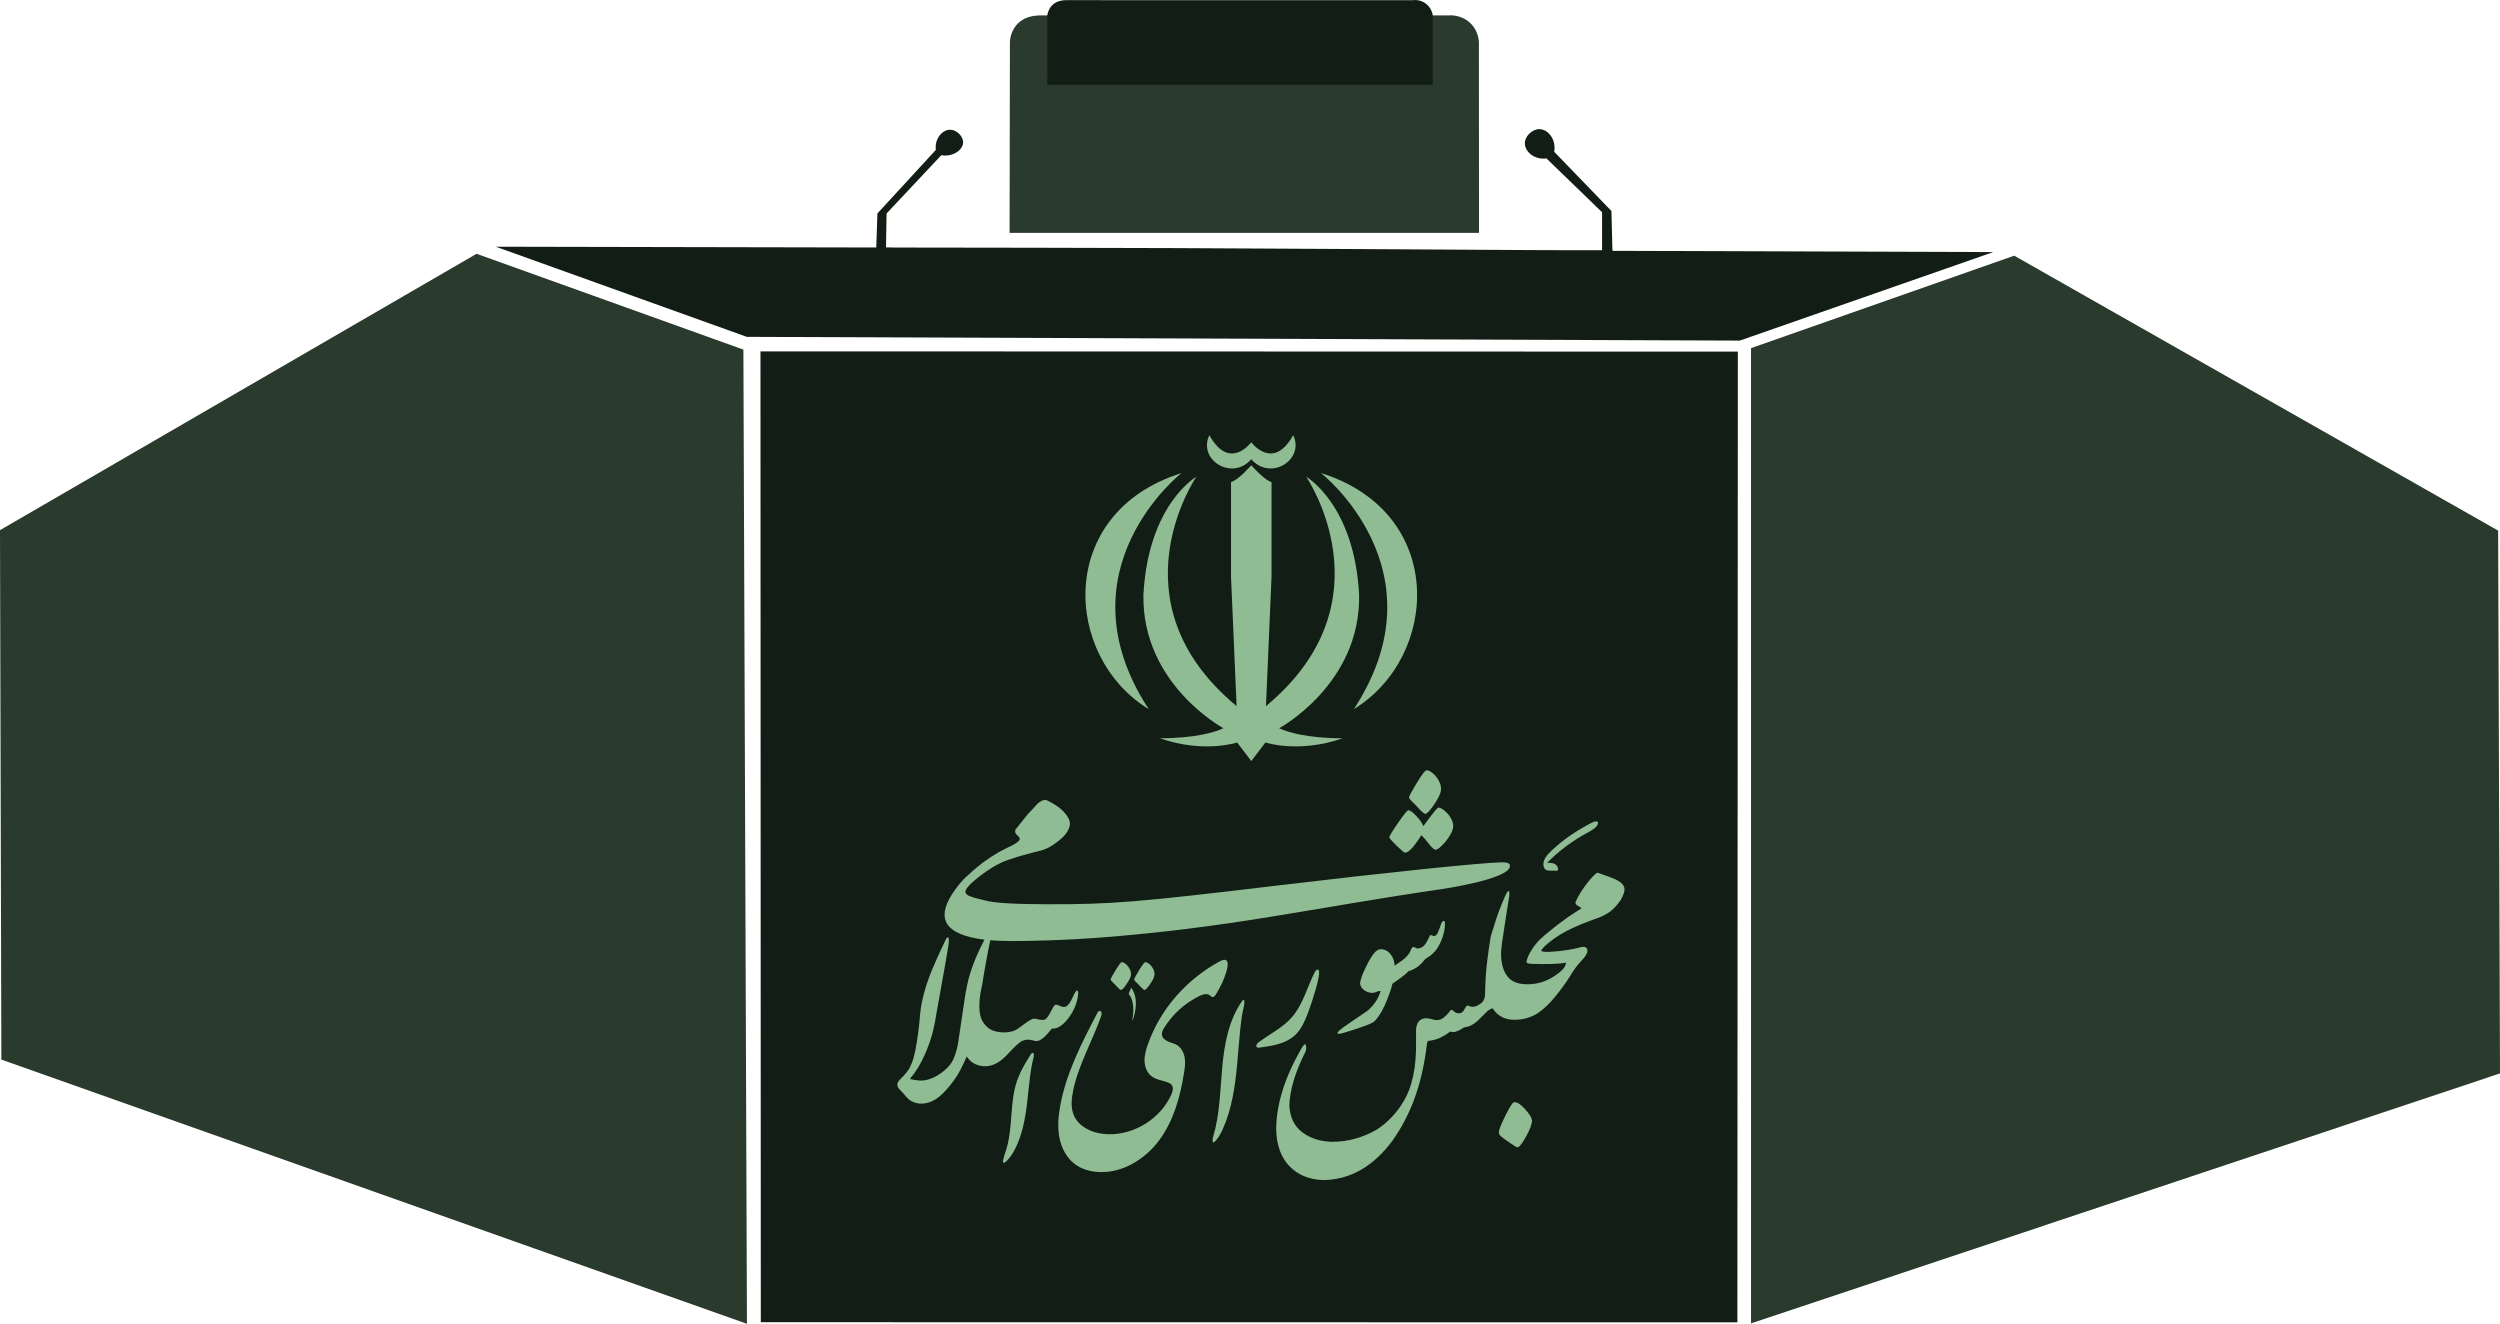 <?xml version="1.0" encoding="UTF-8"?>
<svg id="Layer_2" data-name="Layer 2" xmlns="http://www.w3.org/2000/svg" viewBox="0 0 2204.01 1167.06">
  <defs>
    <style>
      .cls-1 {
        fill: #8fbc92;
      }

      .cls-2 {
        fill: #2a3a2c;
      }

      .cls-3 {
        fill: #121d16;
      }
    </style>
  </defs>
  <g id="Layer_1-2" data-name="Layer 1">
    <g>
      <path class="cls-3" d="m1531.68,1165.79c-286.98-.04-573.97-.08-860.95-.12-.1-285.3-.2-570.6-.3-855.9,287.22.07,574.43.15,861.65.22-.13,285.27-.27,570.53-.4,855.8Z"/>
      <path class="cls-2" d="m2204.01,946.31c-220.09,73.46-440.19,146.93-660.28,220.39,0-.27,0-.53,0-.8,0-286.32-.01-572.64-.02-858.97,77.34-27.17,154.68-54.35,232.02-81.52,142.22,80.79,284.43,161.59,426.65,242.38.54,159.51,1.09,319.01,1.63,478.52Z"/>
      <path class="cls-2" d="m1.2,934.13c-.4-155.58-.8-311.16-1.2-466.74,140.04-81.22,280.08-162.44,420.13-243.65,78.42,28.16,156.83,56.32,235.25,84.48,1.04,286.28,2.09,572.57,3.13,858.85C439.4,1089.42,220.3,1011.77,1.2,934.13Z"/>
      <path class="cls-3" d="m1421.54,221.13c111.9.37,223.8.74,335.7,1.11-74.48,26.01-148.96,52.02-223.44,78.03-291.81-1.1-583.62-2.2-875.42-3.3-73.76-26.49-147.51-52.98-221.27-79.47,111.8.23,223.6.46,335.4.69.34-10.01.68-20.01,1.02-30.02,17.16-18.67,34.33-37.33,51.49-56-1.19-10.3,6.03-17.95,12.76-17.81,5.78.12,11.51,5.98,11.31,11.33-.23,6.14-8.31,12.82-19.3,11.18-16.06,17.12-32.12,34.23-48.18,51.35-.18,9.95-.35,19.9-.53,29.85,2.63.06,5.02.15,7.41.16,82.31.16,164.62.15,246.92.5,108.98.46,217.96,1.22,326.94,1.82,16.55.09,33.11.01,50.04.01v-33.42c-16.34-15.83-32.69-31.65-49.03-47.48-10.89,1.48-19.16-6.2-19.06-13.43.09-6.37,6.69-12.54,13.01-12.38,7.33.19,14.8,8.9,12.88,19.96,16.81,17.4,33.63,34.81,50.44,52.21.3,11.7.6,23.4.9,35.09Z"/>
      <path class="cls-2" d="m1276.8,13.56c1.42-.13,11.78-.87,19.83,7.2,7.95,7.97,7.29,18.16,7.18,19.61.03,54.97.06,109.94.1,164.91h-413.85c.09-55.85.19-111.71.28-167.56,0-4.68,1.69-11.73,7.07-17.08,5.97-5.93,14.26-6.94,19.07-7.07h360.32Z"/>
      <path class="cls-3" d="m1263.12,13.35v61.38h-339.72c-.05-20.39-.09-40.78-.14-61.16.51-2.79,1.7-6.58,4.8-9.4,4.48-4.09,10.65-4.04,12.79-4.03,11.43.05,134.71-.05,304.09.06,1.17-.19,6.37-.89,11.38,2.48,5.58,3.75,6.64,9.67,6.8,10.68Z"/>
    </g>
    <g id="majles">
      <path class="cls-1" d="m1423.8,775.05c-1.55-.77-6.61-2.64-15.19-5.59-.84-.49-3.62,2.11-8.33,7.8-4.85,5.98-8.65,12.02-11.39,18.14,0,1.41.74,2.46,2.21,3.16,1.9,1.2,2.99,1.9,3.27,2.11l-11.39,7.38c-1.76,1.2-5.06,3.62-9.91,7.28-4.99,3.94-8.79,7-11.39,9.17h0c-.09.19-.14.37-.22.56-.03-.04-.06-.1-.1-.14-4.08,3.23-7.59,7.14-10.55,11.71-2.88,4.5-4.53,8.09-4.96,10.76-.28,1.05.25,1.72,1.58,2,1.27.35,5.31.53,12.13.53s11.28-.11,13.18-.32c2.88-.14,5.48-.46,7.8-.95,0,4.08-4.53,8.72-13.6,13.92-6.26,3.44-13.08,5.17-20.46,5.17-8.44,0-14.34-2.43-17.72-7.28-3.1-3.99-4.87-9.62-5.34-16.85l-.04-3.83c.07-3.66,1.37-13.36,3.9-29.11.98-5.77,2.11-12.87,3.37-21.3.07-2.04,0-3.2-.21-3.48-.42-.42-.88-.39-1.37.11-1.41,2.11-3.37,6.43-5.91,12.97-2.39,5.84-5.34,14.59-8.86,26.26-1.34,7.94-2.46,15.82-3.37,23.62-.91,7.8-1.48,16.98-1.69,27.52,0,4.5-1.93,7.7-5.8,9.6,0,0,0,0,0,.01-.98.7-2.35,1.23-4.11,1.58-1.9.07-3.55-.25-4.96-.95-.7-.63-1.76.35-3.16,2.95-1.34,2.53-2.92,3.8-4.75,3.8s-3.45-.56-4.64-1.69c-1.12-1.2-2.04-1.62-2.74-1.27-3.37,4.43-6.22,7.14-8.54,8.12-2.32.91-4.68,1.02-7.07.32-2.39-.77-4.36-1.16-5.91-1.16-5.69.07-8.75,3.45-9.17,10.12v9.91c.49,23.13-3.41,41.27-11.71,54.42-5.69,9.42-13.25,17.3-22.67,23.62-12.66,7.24-25.84,10.86-39.55,10.86-10.34-.21-19.05-2.95-26.15-8.23-7.1-5.27-10.97-13.08-11.6-23.41.21-13.5,4.99-29.53,14.34-48.09.63-1.9.7-3.73.21-5.48-.56-1.9-2.21-.32-4.96,4.75-14.2,25.17-21.27,48.51-21.2,70.02.42,13.64,4.29,24.26,11.6,31.85,7.24,7.66,17.08,11.78,29.53,12.34,23.97-.21,44.5-11.88,61.59-35.01,7.24-10.33,13.18-21.41,17.82-33.22,6.05-15.4,10.16-32.69,12.34-51.89.42-1.69.74-2.53.95-2.53,4.22-.49,7.84-1.44,10.86-2.85,3.02-1.48,5.94-3.3,8.75-5.48,2.53,1.34,6.61.11,12.23-3.69,4.22-.28,8.44-2.43,12.66-6.43h0s0-.01,0-.02l7.38-7.38c2.22-1.87,3.96-2.82,5.22-2.84.09.14.17.29.26.43,4.29,6.4,10.55,9.6,18.77,9.6,7.38,0,14.1-1.83,20.14-5.48,5.55-3.59,11.14-8.93,16.77-16.03,4.92-6.12,9.03-11.85,12.34-17.19,2.81-4.78,5.8-8.89,8.96-12.34,4.15-4.22,6.22-7.45,6.22-9.7,0-2.39-1.26-3.59-3.8-3.59-.77,0-2.74.42-5.91,1.27-.84.28-3.37.77-7.59,1.48-4.22.7-9,1.23-14.34,1.58-5.27.35-8.29.11-9.07-.74.14-.63.46-1.23.95-1.79.49-.56,1.02-1.16,1.58-1.79.1-.2.18-.36.28-.55.01.04.02.08.04.12,5.77-5.27,12.3-9.81,19.62-13.6,7.38-3.87,16.8-7.77,28.26-11.71,4.43-1.69,8.3-3.9,11.6-6.64,2.95-2.6,5.59-5.69,7.91-9.28,2.11-3.73,3.16-6.75,3.16-9.07,0-3.37-2.81-6.36-8.44-8.96Z"/>
      <path class="cls-1" d="m1336.15,971.74c-.68-.09-1.3-.01-1.87.23-1.12.56-3.55,4.53-7.28,11.92-3.73,7.38-5.59,12.23-5.59,14.55,0,1.2.74,2.42,2.21,3.69,1.76,1.41,4.39,3.31,7.91,5.7,3.52,2.46,5.59,3.69,6.22,3.69,1.55,0,4.08-3.16,7.59-9.49,3.52-6.26,5.27-11.04,5.27-14.34-.28-2.53-2.53-6.05-6.75-10.55-3.11-3.32-5.69-5.12-7.73-5.4Z"/>
      <path class="cls-1" d="m1262.12,718.53c-2.34,3.17-4.79,6.43-7.35,9.78-.92-2.71-2.96-5.66-6.1-8.87-3.07-3.27-5.41-4.98-7-5.15-1.01.03-4.04,3.73-9.09,11.1-5.05,7.31-7.63,11.56-7.76,12.75-.07.66,2.02,3.09,6.27,7.28,4.26,4.13,6.72,6.22,7.38,6.29,3.11.32,7.97-4.79,14.56-15.35,2.02,1.82,4.5,4.65,7.45,8.51,2.13,2.7,3.82,4.11,5.08,4.25,1.59.17,4.51-2.17,8.77-7.02,4.15-5.12,6.42-9.51,6.79-13.15.33-3.18-1.09-6.84-4.28-10.99-3.36-3.76-6.23-5.77-8.61-6.02-.66-.07-2.7,2.13-6.11,6.59Z"/>
      <path class="cls-1" d="m1244.33,706.13c1.53,1.36,3.68,3.56,6.44,6.6,2.83,3.04,4.71,4.61,5.64,4.71,1.46.15,4.04-2.49,7.76-7.93,3.78-5.43,5.84-9.77,6.18-13.01.37-3.51-.94-7.33-3.93-11.46-3.03-3.73-5.93-5.74-8.71-6.03h0c-1.21,0-4.07,3.69-8.58,11.06-4.45,7.37-6.73,11.55-6.83,12.54-.1.99.58,2.17,2.04,3.53Z"/>
      <path class="cls-1" d="m1205.01,891.49c-2.23,1.6-7.26,5.03-15.1,10.29-7.78,5.2-11.32,8.26-10.64,9.18,0,.34.34.51,1.03.51,1.09,0,4.6-.94,10.55-2.83,6.01-1.94,10.47-3.46,13.38-4.55s5.09-2.09,6.52-3c1.49-.97,3.52-3.43,6.09-7.38,2.57-3.95,5.35-10.07,8.32-18.36h0c.69-1.89,1.32-3.92,1.89-6.09.18-.72.35-1.37.5-2,1.35-.86,3.32-2.25,5.93-4.18,3.66-2.57,6.43-4.89,8.32-6.95,2.4-.57,4.83-1.69,7.29-3.35,2.52-1.72,4.8-3.95,6.86-6.69.17-.34,1.26-1.12,3.26-2.32,1.89-1.2,3.89-2.94,6-5.23,2-2.23,3.98-5.75,5.92-10.55,1.83-4.75,2.75-9.21,2.75-13.38,0-1.83-.34-2.74-1.03-2.74-1.14,0-2.14,1.52-3,4.55-1.2,3.32-1.89,5.15-2.06,5.49-.4.86-.94,1.69-1.63,2.49-.86.86-1.89,1.03-3.09.51-1.49-.51-2.26-.69-2.32-.51-1.03,2.4-2.29,4.83-3.77,7.29-1.37,2.23-3.2,3.66-5.49,4.29-1.54.34-2.72.2-3.52-.43-1.03-.51-1.72-.77-2.06-.77-.86.34-1.66,1.46-2.4,3.35-1.03,2.75-3.43,5.58-7.21,8.49-2.57,1.89-4.29,3.09-5.15,3.6-.62.4-1.17.74-1.66,1.05-.16-3.83-1.31-7.13-3.48-9.88-2.34-3.03-5.29-4.55-8.84-4.55-2.06,0-4.15,1.37-6.26,4.12-2.06,2.75-4.12,6.23-6.18,10.47-2.06,4.18-3.43,7.24-4.12,9.18-.63,1.94-1.12,3.63-1.46,5.06-.34,2.4.54,4.6,2.66,6.61,2.17,1.94,4.86,2.97,8.06,3.09.57,0,1.17-.09,1.8-.26.63-.23,1.23-.46,1.8-.69.63-.23,1.23-.43,1.8-.6.63-.17,1.26-.23,1.89-.17-1.09,3.95-2.83,7.49-5.23,10.64-2.35,3.15-4.66,5.55-6.95,7.21Z"/>
      <path class="cls-1" d="m1139.92,914.16c.76-.6,1.5-1.24,2.2-1.92,4.99-4.84,7.91-11.39,10.42-17.87,2.7-6.97,5.07-14.07,7.11-21.26.59-2.09,6.25-20.46,1.29-18.17-.93.43-1.47,1.39-1.94,2.3-6.75,13.25-10.31,28.43-20.11,39.62-8.06,9.21-19.47,14.68-29.28,22-1.46,1.09-2.92,3.36-1.45,4.43.61.44,1.44.37,2.18.27,10.38-1.35,21.46-3.03,29.57-9.4Z"/>
      <path class="cls-1" d="m1096.32,881.64c-.43.05-.84.26-1.1.63-11.92,16.82-15.79,37.97-17.67,58.5-1.88,20.53-2.11,41.44-7.97,61.2-.54,1.83-1.06,4.05.23,5.46,3.76-3.06,6.15-7.46,8.14-11.87,8.02-17.8,10.84-37.3,12.66-56.57.93-9.8,1.6-19.62,2.59-29.41.48-4.75,1.02-9.49,1.7-14.21.6-4.14,2.63-9.65,2.06-13.68-.21-.05-.42-.07-.64-.05Z"/>
      <path class="cls-1" d="m1072.87,875.11c3.42-5.61,6.15-11.63,8.13-17.88,1.77-5.59,3.37-14.58-5.82-9.61-29.04,15.7-52.38,42.09-63.27,73.26-1.65,4.72-3.04,9.64-2.87,14.64s2.1,10.14,6.04,13.22c3.92,3.05,9.14,3.67,13.85,5.27,1.47.5,2.98,1.16,3.94,2.38,1.96,2.48.95,6.11-.38,8.98-9.7,21.03-32.59,35.24-55.74,34.59-12.2-.34-25.51-5.67-30.15-16.95-2.66-6.45-2.05-13.78-.7-20.62,4.59-23.32,17.05-44.25,24.92-66.67.61-1.74.51-4.52-1.33-4.48-1.03.02-1.7,1.06-2.17,1.97-13.83,26.53-27.86,53.62-32.88,83.11-1.52,8.91-2.18,18.1-.41,26.96s6.21,17.42,13.41,22.89c5.89,4.47,13.3,6.64,20.68,7.09,21.16,1.29,41.47-11.19,54.02-28.26s18.39-38.18,21.7-59.11c.7-4.45,1.31-9,.57-13.45s-3-8.84-6.88-11.15c-2.4-1.42-5.21-1.95-7.76-3.06s-5.06-3.09-5.44-5.85c-.31-2.22.83-4.37,2.01-6.27,7.48-12.09,18.48-21.97,31.29-28.12,2.75-1.32,6.2-2.42,8.68-.65.89.64,1.67,1.64,2.76,1.67,1.15.03,1.99-1.03,2.61-1.99.41-.63.8-1.26,1.19-1.89Z"/>
      <path class="cls-1" d="m910.91,928.33c-.23-.13-.54-.14-.95.02-.65.25-1.06.87-1.43,1.45-1.37,2.16-2.7,4.35-3.99,6.56-2.98,5.1-5.75,10.36-7.73,15.93-6.72,18.97-3.72,40.16-9.23,59.52-1.08,3.8-2.49,7.51-3.31,11.38-.12.56-.2,1.23.22,1.62.6.58,1.58.04,2.2-.52,3.35-3.04,5.87-6.89,7.96-10.9,6.65-12.76,9.21-27.22,10.89-41.51.9-7.67,1.58-15.37,2.59-23.03.52-3.9,1.11-7.78,1.87-11.64.21-1.05,2.51-7.98.91-8.89Z"/>
      <path class="cls-1" d="m941.98,897.51c4.99-6.64,7.83-13.71,8.53-21.19.18-1.98-.16-3.01-1.04-3.1-.66-.06-1.69,1.43-3.08,4.49-1.67,3.62-2.84,5.84-3.51,6.67-1.63,2.44-3.4,3.57-5.31,3.39-.95-.09-2.67-.69-5.16-1.81-.86-.3-1.64-.3-2.33,0-.69.31-2.13,2.65-4.32,7.04-2.18,4.31-4.26,6.38-6.24,6.19-1.78-.02-3.46-.25-5.04-.69-1.51-.51-2.91-.57-4.2-.17-1.91.64-5.74,3.17-11.48,7.59-4.31,3.37-9.88,4.74-16.71,4.11-4.99-.46-8.85-1.93-11.58-4.41,0,0-2.5-2.09-4.35-5.35-5.83-10.28-.67-30.56-.27-32.06.71-4.55,2.02-12.67,3.65-21.57,1.5-8.2,2.64-13.7,3.02-15.46.17-.78.33-1.52.48-2.23,11.23.92,26.11.88,49.97.13,20.14-.64,35.56-1.64,43.96-2.28,118.6-8.98,185.75-25.7,304.41-43.02,0,0,58.34-8.52,59.77-19.83.16-1.29-.36-2.09-.36-2.09-.59-.88-1.92-1.3-4.42-1.6-.51-.06-1.34-.08-2.48-.06-17.08.28-103.28,9.17-198,20.51-123.27,14.75-145.98,16.6-202.74,16.49-29.2-.06-46.59-1.11-54.51-3.31-5.28-1.45-8.37-1.71-14.29-4.04-.71-.28-2.57-1.49-3.09-2.66-2.17-4.84,16.51-17.75,18.48-19.1,3.28-2.25,6.95-4.72,12.27-7.25,3.67-1.75,9.21-3.74,16.62-5.98,1.93-.48,4.41-1.14,7.43-1.99,3.12-.91,6.87-1.89,11.26-2.95,4.99-1.15,10.21-3.97,15.67-8.45,5.43-4.08,8.77-8.5,10.03-13.27.85-3.23-.51-6.96-4.08-11.19-3.48-4.29-8.84-8.12-16.08-11.51-.56-.21-1.16-.3-1.79-.27h0c-1.89.09-4.08,1.25-6.58,3.49-2.46,2.8-5.16,5.71-8.09,8.72l-11.02,13.75c-.93,1.65-.5,3.32,1.27,5.02,1.81,1.55,2.61,2.74,2.38,3.59-.26,1-1.14,2-2.64,3-1.58,1.31-4.65,2.97-9.2,4.98-4.42,2.12-8.87,4.65-13.34,7.59-4.45,2.86-8.68,5.98-12.7,9.36-3.03,2.56-5.46,4.7-7.3,6.45-3.07,2.59-5.99,5.67-8.32,8.57-19.86,24.72-16.56,39.98,10.05,46.47,3.86.94,7.8,1.67,12.28,2.21-3.18,6.24-5.73,11.64-7.63,16.15-2.68,6.49-4.76,12.55-6.25,18.19-1.49,5.64-2.88,13.06-4.18,22.27-1.29,9.13-2.89,19.87-4.78,32.2-.65,5.42-2.07,10.73-4.26,15.93-2.11,5.13-6.43,9.84-12.98,14.12-6.46,4.21-12.69,5.93-18.69,5.14l-4.16-.61c-1.54-.14-2.4-.45-2.58-.91,5.15-5.96,9.56-13.25,13.25-21.86,2.62-5.9,4.78-11.99,6.48-18.28,1.64-6.51,2.81-12.32,3.51-17.44l7.63-42.6c.19-1.24.68-4.08,1.46-8.53.7-4.38,1.22-7.55,1.55-9.52.46-4.1.32-6.23-.41-6.37-.22-.02-.53.14-.93.47-.32.27-.71.82-1.15,1.67-6.34,13.18-11.01,23.66-14.03,31.45-4.41,11.58-7.2,22.43-8.36,32.54-.29,3.9-.63,7.6-1.04,11.12l-1.28,10.21c-.46,3.36-1.13,7.41-2.02,12.14-.95,4.65-2,8.4-3.16,11.26-1.08,2.86-2.25,5.12-3.52,6.78-1.27,1.66-2.27,2.9-3.01,3.72-1.56,1.63-2.95,3.09-4.18,4.39-1.24,1.37-1.91,2.6-2.01,3.7-.14,1.54.49,3.08,1.9,4.62.4.48,1.41,1.54,3.04,3.17,1.78,2.39,3.73,4.46,5.86,6.21,2.29,1.62,4.94,2.64,7.93,3.07,5.72.61,11.35-1.05,16.9-4.98,3.59-2.78,7.23-6.47,10.92-11.09,3.77-4.68,6.74-9.15,8.91-13.38,2.25-4.31,4.05-8.06,5.38-11.27.11-.25.22-.51.34-.77,3.18,5.12,8.01,7.99,14.48,8.59,7.19.67,14.24-2.71,21.16-10.13,6.92-7.57,11.53-11.7,13.81-12.37,1.92-.71,3.68-.99,5.3-.84,1.61.15,3.61.56,5.99,1.22,2.42.23,5.26-1.25,8.52-4.43.48-.4,2.43-2.59,5.83-6.56,4.62.43,9.5-2.67,14.64-9.3Z"/>
      <path class="cls-1" d="m1005.35,869.73c1.81,1.94,3,2.94,3.6,3,.93.1,2.58-1.59,4.95-5.06,2.41-3.47,3.73-6.23,3.94-8.31.23-2.24-.6-4.68-2.51-7.31-1.93-2.38-3.78-3.66-5.56-3.85-.77,0-2.6,2.36-5.48,7.06-2.84,4.7-4.29,7.37-4.36,8.01-.07.63.37,1.38,1.3,2.25.98.87,2.35,2.27,4.11,4.21Z"/>
      <path class="cls-1" d="m994.58,852.05c-1.93-2.38-3.78-3.66-5.56-3.85-.77,0-2.6,2.36-5.48,7.06-2.84,4.7-4.29,7.37-4.36,8.01-.07.63.37,1.38,1.3,2.25.98.87,2.35,2.27,4.11,4.21,1.81,1.94,3,2.94,3.6,3,.93.1,2.58-1.59,4.95-5.06,2.41-3.47,3.73-6.23,3.94-8.31.23-2.24-.6-4.68-2.51-7.31Z"/>
      <path class="cls-1" d="m997.21,870.75l-2.2,5.5c6.93,7.94,3.07,23.82,3.07,23.82.53.43,7.66-18.56-.86-29.32Z"/>
      <path class="cls-1" d="m1362.4,766.47c.18.15.37.29.57.4,1.15.67,2.54.7,3.86.71,2.11.02,4.22.04,6.32.06,1.11-2.07-.29-4.77-2.35-5.89s-4.53-1.1-6.88-1.05c10.39-10.51,22.34-19.47,35.35-26.48,2.62-1.41,9.85-5.06,9.49-8.91s-10.17,2.57-12.79,4.03c-10.25,5.71-19.8,12.71-28.32,20.77-3.33,3.15-6.71,6.89-6.99,11.46-.11,1.79.4,3.76,1.73,4.9Z"/>
    </g>
    <g id="allah">
      <path class="cls-1" d="m1164.61,417.04s109.21,85.4,28.93,208.14c75.6-46.2,82.13-173.26-28.93-208.14Z"/>
      <path class="cls-1" d="m1103.13,404.9c17.38,19.6,47.25.12,36.98-21.23-17.97,32.2-36.98,6.18-36.98,6.18,0,0-19.02,26.02-36.98-6.18-10.27,21.35,19.6,40.84,36.98,21.23Z"/>
      <path class="cls-1" d="m1198.21,524.37c-4.2-79.81-46.67-104.07-46.67-104.07,0,0,75.6,110.14-35.46,202.2l4.9-113.87v-83.65c-6.3-1.52-17.85-14.82-17.85-14.82,0,0-11.55,13.3-17.85,14.82v83.65l4.9,113.87c-111.07-92.05-35.47-202.19-35.47-202.19,0,0-42.47,24.27-46.67,104.07-1.4,78.87,70.47,117.61,70.47,117.61-6.53,3.27-24.27,8.87-56,8.87,38.74,13.53,68.14,3.73,68.14,3.73l12.48,16.33,12.48-16.33s29.4,9.8,68.14-3.73c-31.73,0-49.47-5.6-56-8.87,0,0,71.87-38.73,70.47-117.61Z"/>
      <path class="cls-1" d="m1041.65,417.04c-111.08,34.88-104.54,161.94-28.93,208.14-80.27-122.74,28.93-208.14,28.93-208.14Z"/>
    </g>
  </g>
</svg>